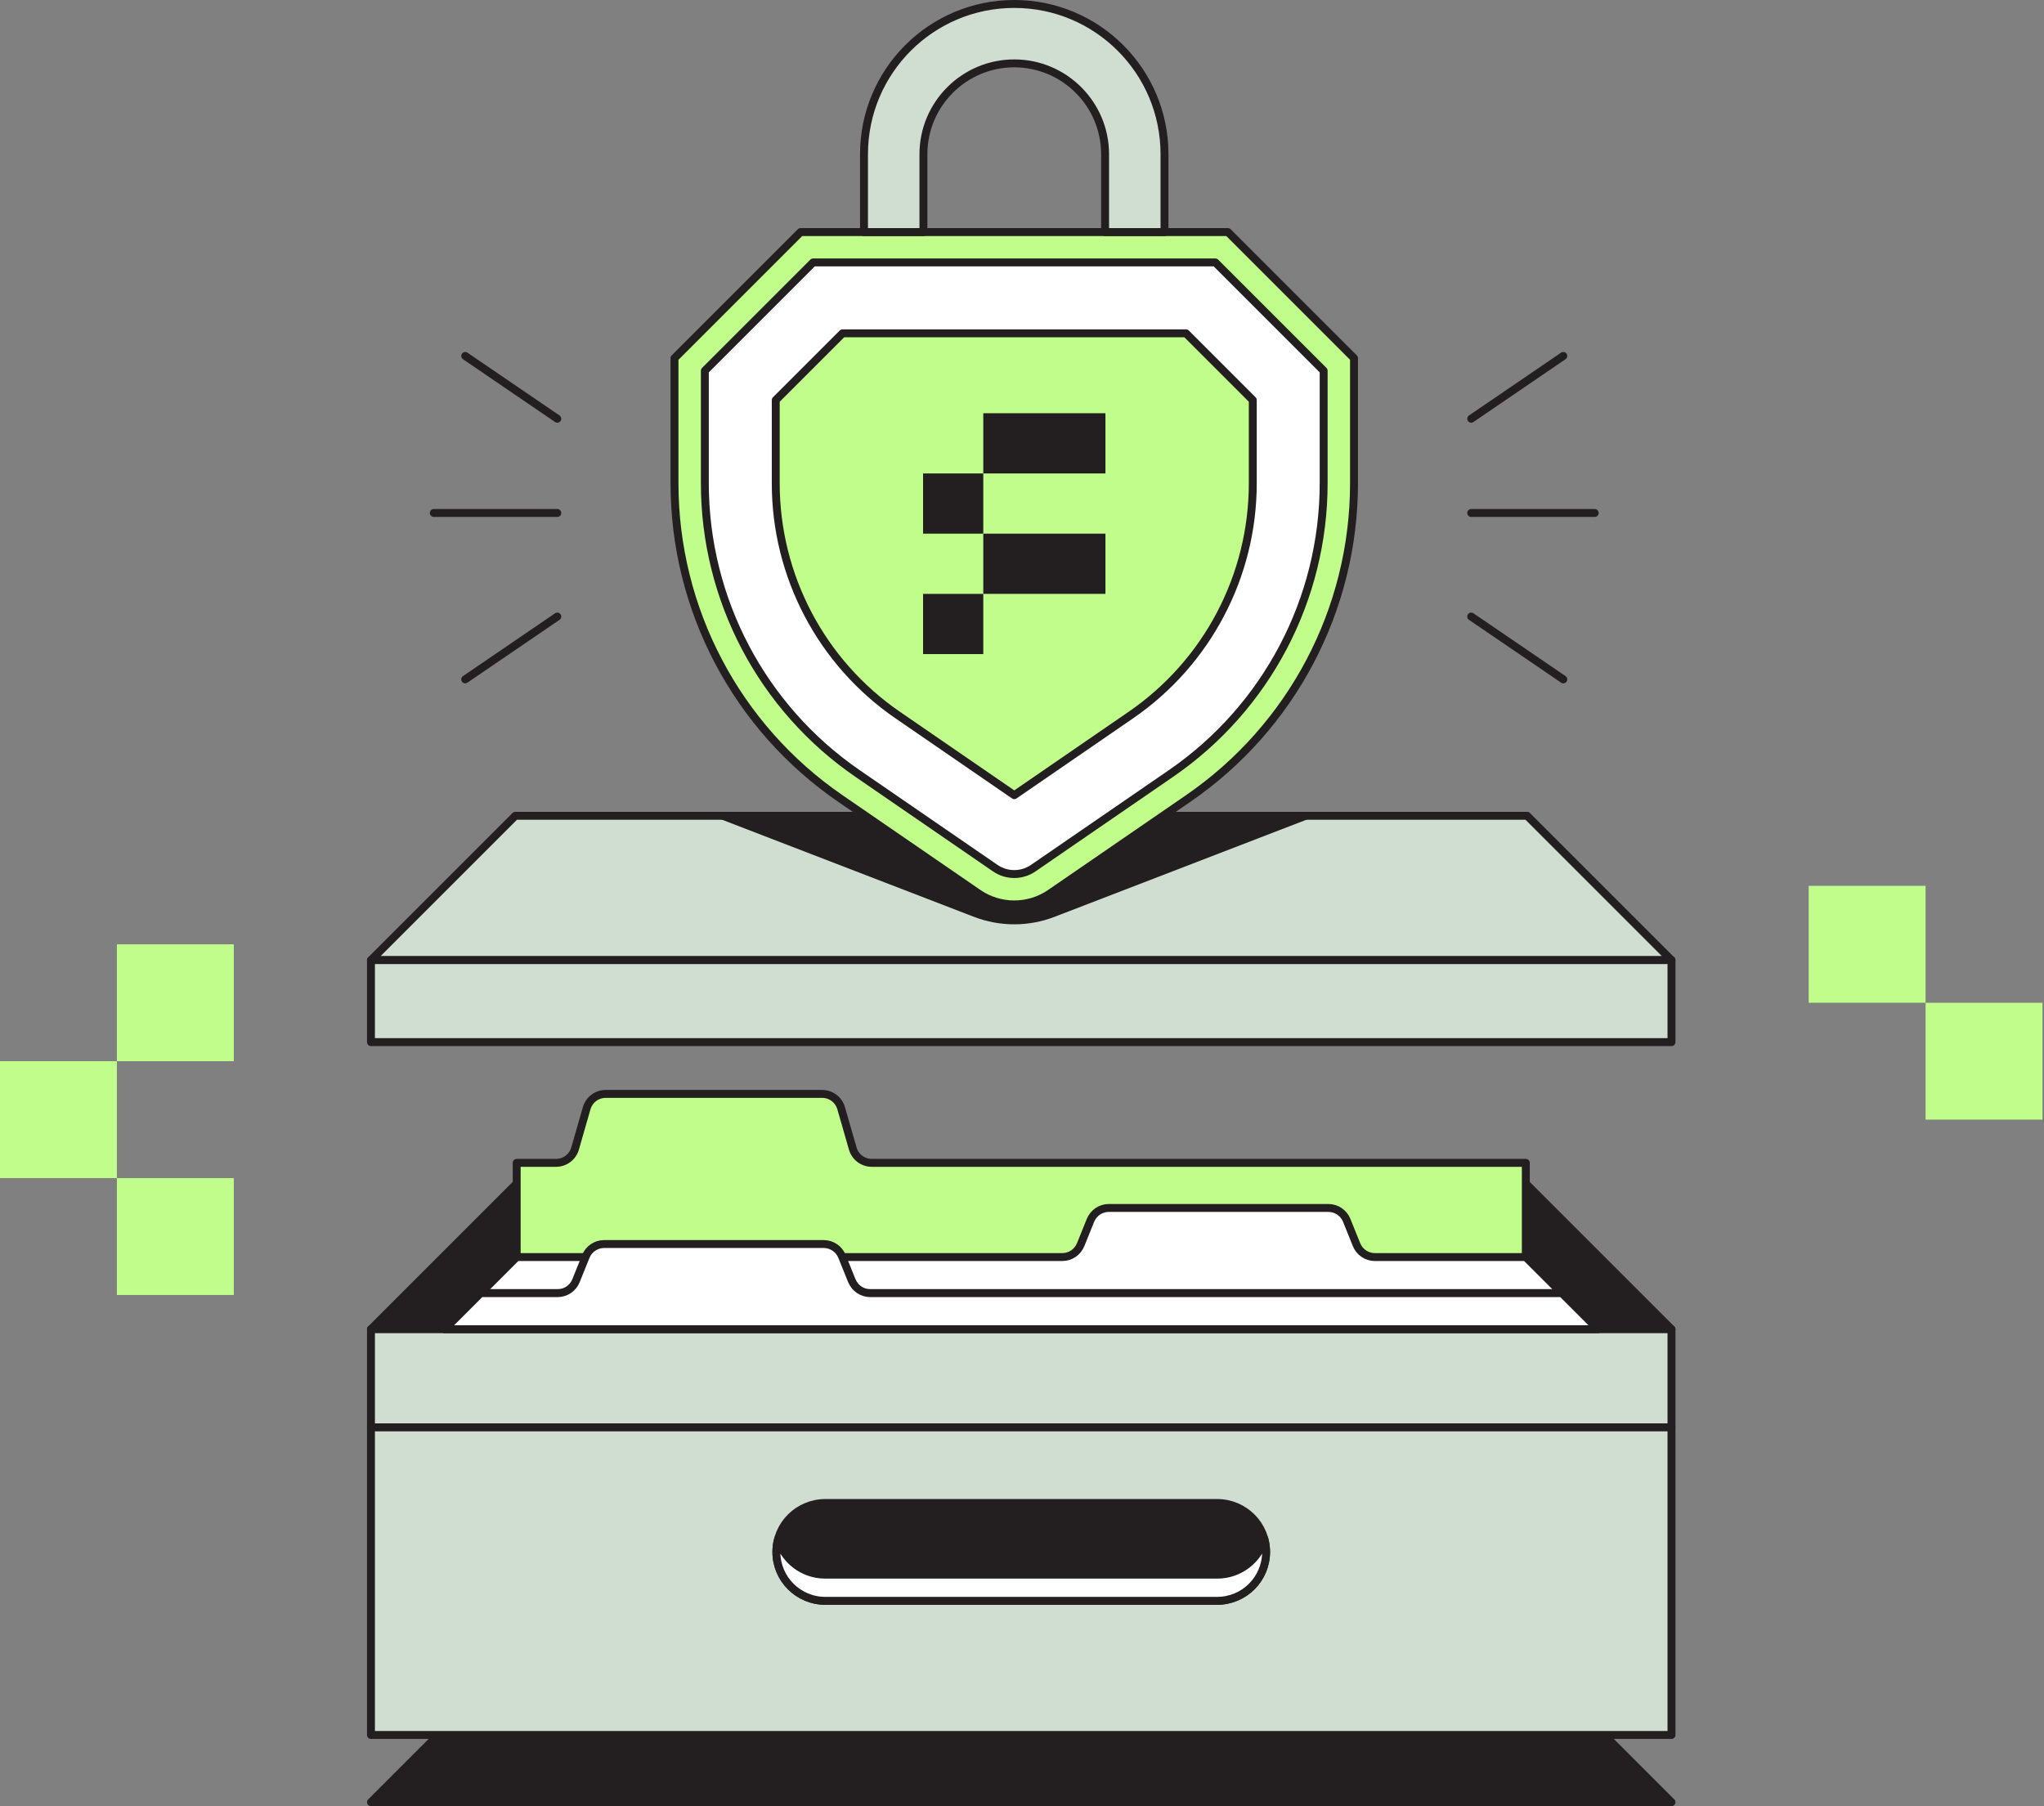 <svg width="1032" height="912" viewBox="0 0 1032 912" fill="none" xmlns="http://www.w3.org/2000/svg">
<rect x="0" y="0" width="1032" height="912" fill="#808080" stroke="none"/>
<g clip-path="url(#clip0_8_2)">
<path d="M118.04 476.79H59.02V535.81H118.04V476.79Z" fill="#C1FD8A"/>
<path d="M118.04 594.83H59.02V653.85H118.04V594.83Z" fill="#C1FD8A"/>
<path d="M59.02 535.81H0V594.83H59.02V535.81Z" fill="#C1FD8A"/>
<path d="M1031.23 506.3H972.21V565.32H1031.23V506.3Z" fill="#C1FD8A"/>
<path d="M972.2 447.27H913.18V506.29H972.2V447.27Z" fill="#C1FD8A"/>
<path d="M843.92 671.15H187.3L260.18 598.27H771.03L843.92 671.15Z" fill="#231F20" stroke="#231F20" stroke-width="4" stroke-linecap="round" stroke-linejoin="round"/>
<path d="M843.92 484.78H187.3L260.18 411.9H771.03L843.92 484.78Z" fill="#D0DDD1" stroke="#231F20" stroke-width="4" stroke-linecap="round" stroke-linejoin="round"/>
<path d="M659.22 411.9C659.22 411.9 571.79 445.6 531.73 461.05C519.09 465.92 505.09 465.92 492.45 461.05L364.96 411.9H659.22Z" fill="#231F20" stroke="#231F20" stroke-width="4" stroke-linecap="round" stroke-linejoin="round"/>
<path d="M843.92 909.95L810 876.02H221.23L187.3 909.95H843.92Z" fill="#231F20" stroke="#231F20" stroke-width="4" stroke-linecap="round" stroke-linejoin="round"/>
<path d="M843.92 671.15H187.3V876.01H843.92V671.15Z" fill="#D0DDD1" stroke="#231F20" stroke-width="4" stroke-linecap="round" stroke-linejoin="round"/>
<path d="M843.92 720.69H187.3" stroke="#231F20" stroke-width="4" stroke-linecap="round" stroke-linejoin="round"/>
<path d="M430.54 579.9L424.7 559.57C423.47 555.28 419.55 552.33 415.09 552.33H305.81C301.35 552.33 297.43 555.28 296.2 559.57L290.36 579.9C289.13 584.19 285.21 587.14 280.75 587.14H260.87V635H770.37V587.14H440.15C435.69 587.14 431.77 584.19 430.54 579.9Z" fill="#C1FD8A" stroke="#231F20" stroke-width="4" stroke-linecap="round" stroke-linejoin="round"/>
<path d="M545.62 628.45L550.57 616.17C552.1 612.39 555.77 609.91 559.84 609.91H670.68C674.76 609.91 678.43 612.39 679.95 616.17L684.9 628.45C686.43 632.23 690.1 634.71 694.17 634.71H770.35L788.57 652.93H242.64L260.86 634.71H536.34C540.42 634.71 544.09 632.23 545.61 628.45H545.62Z" fill="white" stroke="#231F20" stroke-width="4" stroke-linecap="round" stroke-linejoin="round"/>
<path d="M430.09 646.67L425.14 634.39C423.61 630.61 419.94 628.13 415.87 628.13H305.03C300.95 628.13 297.28 630.61 295.76 634.39L290.81 646.67C289.28 650.45 285.61 652.93 281.54 652.93H242.66L224.44 671.15H806.83L788.61 652.93H439.39C435.31 652.93 431.64 650.45 430.12 646.67H430.09Z" fill="white" stroke="#231F20" stroke-width="4" stroke-linecap="round" stroke-linejoin="round"/>
<path d="M843.92 484.78H187.3V526.18H843.92V484.78Z" fill="#D0DDD1" stroke="#231F20" stroke-width="4" stroke-linecap="round" stroke-linejoin="round"/>
<path d="M742.8 259.01H805.16" stroke="#231F20" stroke-width="4" stroke-linecap="round" stroke-linejoin="round"/>
<path d="M742.8 211.43L789.3 179.72" stroke="#231F20" stroke-width="4" stroke-linecap="round" stroke-linejoin="round"/>
<path d="M742.8 311.31L789.3 343.02" stroke="#231F20" stroke-width="4" stroke-linecap="round" stroke-linejoin="round"/>
<path d="M281.38 259.01H219.02" stroke="#231F20" stroke-width="4" stroke-linecap="round" stroke-linejoin="round"/>
<path d="M281.38 211.43L234.88 179.72" stroke="#231F20" stroke-width="4" stroke-linecap="round" stroke-linejoin="round"/>
<path d="M281.38 311.31L234.88 343.02" stroke="#231F20" stroke-width="4" stroke-linecap="round" stroke-linejoin="round"/>
<path d="M512.09 456.65C505.54 456.65 499.23 454.69 493.83 450.98L424.27 403.17C371.84 367.14 340.55 307.65 340.55 244.03V180.84L404.21 117.18H619.97L683.63 180.84V244.03C683.63 307.64 652.33 367.14 599.91 403.17L530.35 450.98C524.95 454.69 518.64 456.65 512.09 456.65Z" fill="#C1FD8A" stroke="#231F20" stroke-width="4" stroke-linecap="round" stroke-linejoin="round"/>
<path d="M613.62 132.5H410.55L355.87 187.18V244.03C355.87 302.58 384.7 357.37 432.95 390.54L502.51 438.35C508.28 442.31 515.89 442.31 521.66 438.35L591.22 390.54C639.47 357.38 668.3 302.58 668.3 244.03V187.18L613.62 132.5Z" fill="white" stroke="#231F20" stroke-width="4" stroke-linecap="round" stroke-linejoin="round"/>
<path d="M453.23 361.04C414.68 334.54 391.67 290.8 391.67 244.03V202.01L425.39 168.29H598.8L632.52 202.01V244.03C632.52 290.8 609.51 334.55 570.96 361.04L512.1 401.5L453.24 361.04H453.23Z" fill="#C1FD8A" stroke="#231F20" stroke-width="4" stroke-linecap="round" stroke-linejoin="round"/>
<path d="M496.45 239.05H466.05V269.45H496.45V239.05Z" fill="#231F20"/>
<path d="M558.13 208.65H496.45V239.05H558.13V208.65Z" fill="#231F20"/>
<path d="M496.45 299.86H466.05V330.26H496.45V299.86Z" fill="#231F20"/>
<path d="M558.13 269.45H496.45V299.85H558.13V269.45Z" fill="#231F20"/>
<path d="M466.23 117.18V77.86C466.23 52.57 486.8 32 512.09 32C537.38 32 557.95 52.57 557.95 77.86V117.18H587.95V77.86C587.95 35.96 553.99 2 512.09 2C470.19 2 436.23 35.96 436.23 77.86V117.18H466.23Z" fill="#D0DDD1" stroke="#231F20" stroke-width="4" stroke-linecap="round" stroke-linejoin="round"/>
<path d="M614.55 758.89H416.67C403.034 758.89 391.98 769.944 391.98 783.58V783.59C391.98 797.226 403.034 808.28 416.67 808.28H614.55C628.186 808.28 639.24 797.226 639.24 783.59V783.58C639.24 769.944 628.186 758.89 614.55 758.89Z" fill="#231F20" stroke="#231F20" stroke-width="4" stroke-linecap="round" stroke-linejoin="round"/>
<path d="M614.55 795.07H416.68C405.33 795.07 395.78 787.41 392.89 776.98C392.31 779.08 391.99 781.3 391.99 783.59C391.99 797.23 403.05 808.28 416.68 808.28H614.55C628.19 808.28 639.24 797.22 639.24 783.59C639.24 781.3 638.92 779.09 638.34 776.98C635.45 787.41 625.9 795.07 614.55 795.07Z" fill="white" stroke="#231F20" stroke-width="4" stroke-linecap="round" stroke-linejoin="round"/>
</g>
<defs>
<clipPath id="clip0_8_2">
<rect width="1031.23" height="911.95" fill="white"/>
</clipPath>
</defs>
</svg>
